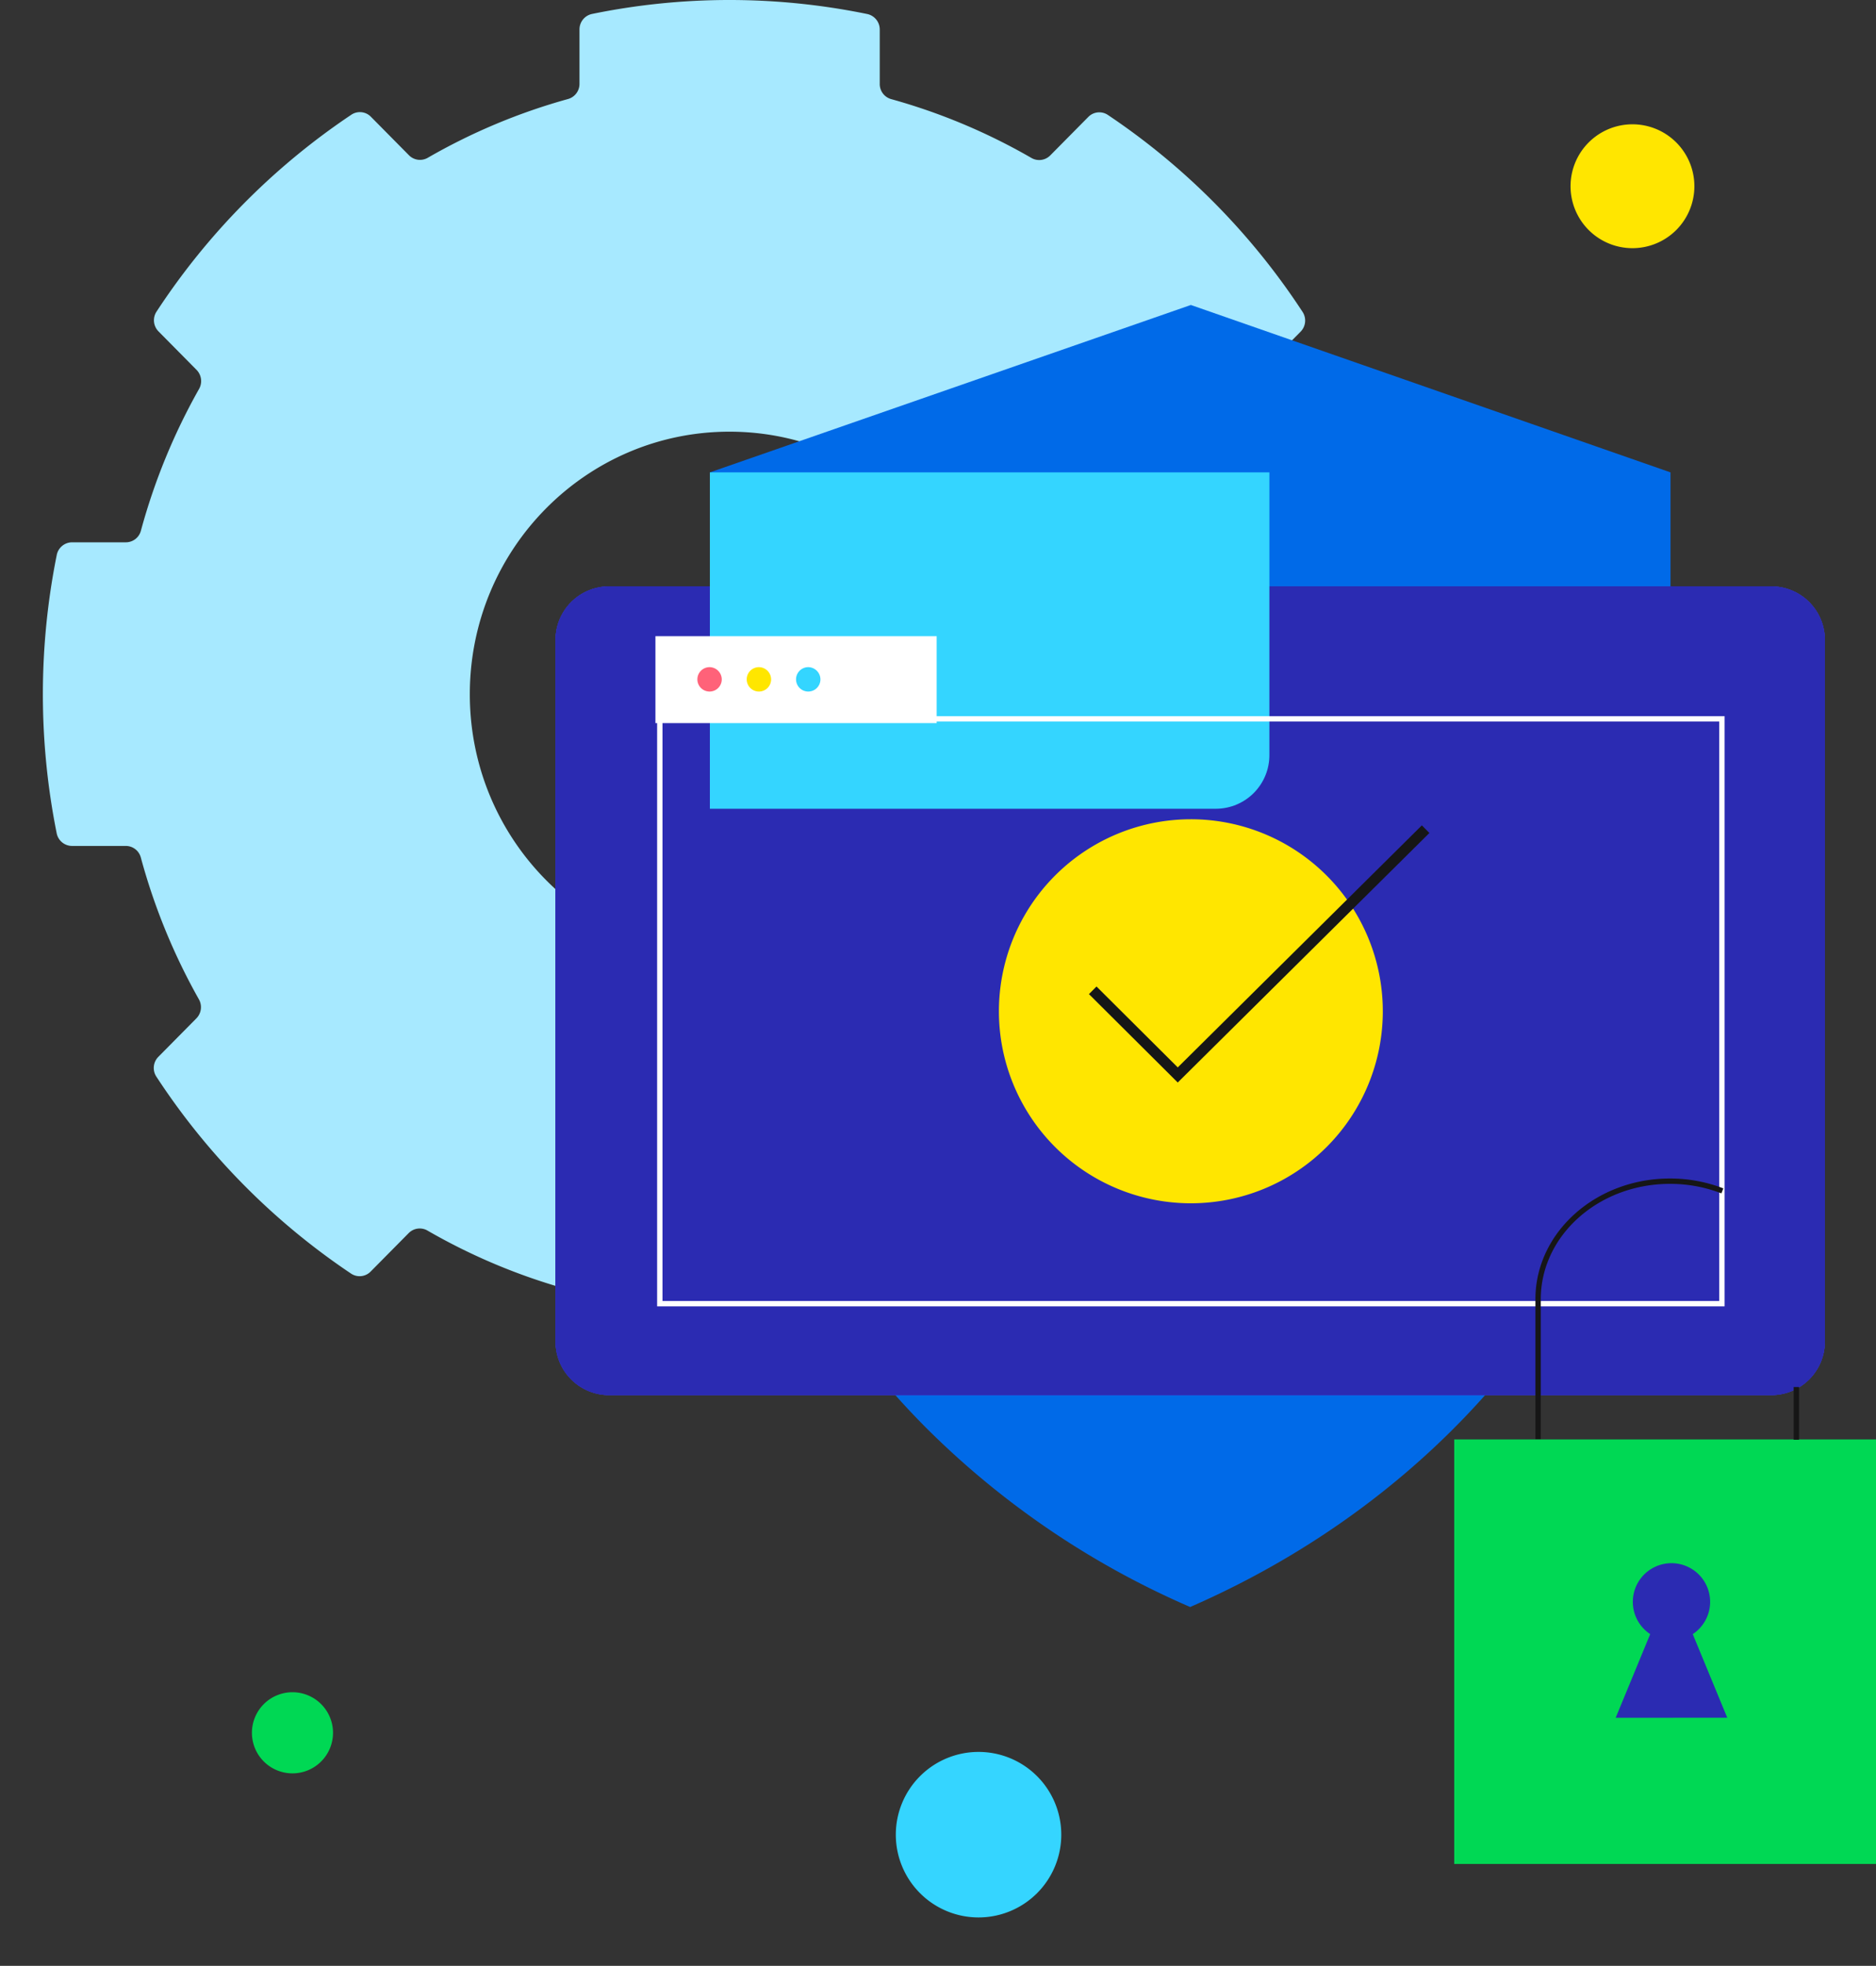 <?xml version="1.0"?>
<svg xmlns="http://www.w3.org/2000/svg" viewBox="0 0 350.001 366.634">
  <rect x="0" y="0" width="350.001" height="366.634" fill="#333333" stroke="none"/>
  <defs>
    <clipPath id="e0eed__a">
      <path d="M0 0h349.999v366.634H0z" class="e0eed__a" />
    </clipPath>
    <clipPath id="e0eed__b">
      <path d="M0 0h91.604v91.604H0z" class="e0eed__a" transform="translate(0 .001)" />
    </clipPath>
    <clipPath id="e0eed__c">
      <path d="M0 0h15.13v15.13H0z" class="e0eed__b" />
    </clipPath>
    <clipPath id="e0eed__d">
      <path d="M0 0h30.87v30.87H0z" class="e0eed__c" />
    </clipPath>
    <clipPath id="e0eed__e">
      <path d="M0 0h23.103v23.103H0z" class="e0eed__d" />
    </clipPath>
    <clipPath id="e0eed__f">
      <path d="M0 0h350.001v347.634H0z" class="e0eed__a" />
    </clipPath>
    <clipPath id="e0eed__h">
      <path d="M113.542 109.357a10 10 0 0 0-9.9 10.082v130.669a9.994 9.994 0 0 0 9.9 10.082h217.022a9.994 9.994 0 0 0 9.9-10.082V119.439a9.994 9.994 0 0 0-9.9-10.082Z" class="e0eed__a" transform="translate(-103.637 -109.357)" />
    </clipPath>
    <clipPath id="e0eed__i">
      <path d="M0 0h349.999v347.634H0z" class="e0eed__a" />
    </clipPath>
    <style>.e0eed__a,.e0eed__v{fill:none}.e0eed__b{fill:#00d854}.e0eed__c{fill:#35d5ff}.e0eed__d{fill:#ffe600}.e0eed__n{clip-path:url(#e0eed__f)}.e0eed__o{fill:#2b2bb2}.e0eed__q{fill:#34d5ff}.e0eed__v{stroke-miterlimit:10;stroke:#161616}</style>
  </defs>
  <g style="clip-path:url(#e0eed__a)" transform="translate(.002)">
    <g style="clip-path:url(#e0eed__b)">
      <path d="M45.8 0A45.8 45.8 0 1 1 0 45.8 45.8 45.8 0 0 1 45.8 0" style="fill:#ffe1ec" transform="translate(89.952 222)" />
    </g>
    <path d="M253.621 103.571a2.93 2.93 0 0 0-2.856-2.378h-10.04a2.9 2.9 0 0 1-2.8-2.141A115.086 115.086 0 0 0 227.087 72.6a2.978 2.978 0 0 1 .456-3.559l7.1-7.176a2.951 2.951 0 0 0 .385-3.679 129.5 129.5 0 0 0-36.351-36.76 2.874 2.874 0 0 0-3.64.388l-7.1 7.176a2.9 2.9 0 0 1-3.522.46 112.52 112.52 0 0 0-26.166-10.97 2.917 2.917 0 0 1-2.117-2.83V5.5a2.946 2.946 0 0 0-2.352-2.888 127.623 127.623 0 0 0-51.313-.012 2.946 2.946 0 0 0-2.354 2.886v10.149a2.925 2.925 0 0 1-2.12 2.828A112.438 112.438 0 0 0 71.821 29.42a2.9 2.9 0 0 1-3.522-.463l-7.1-7.18a2.874 2.874 0 0 0-3.64-.388 129.5 129.5 0 0 0-36.365 36.743 2.949 2.949 0 0 0 .383 3.679l7.1 7.18a2.976 2.976 0 0 1 .455 3.559A115.137 115.137 0 0 0 18.281 99a2.9 2.9 0 0 1-2.8 2.141H5.441a2.933 2.933 0 0 0-2.857 2.378 131.71 131.71 0 0 0-.011 51.872 2.93 2.93 0 0 0 2.856 2.378h10.04a2.9 2.9 0 0 1 2.8 2.143 115.031 115.031 0 0 0 10.831 26.45 2.978 2.978 0 0 1-.456 3.559l-7.1 7.178a2.949 2.949 0 0 0-.385 3.677 129.485 129.485 0 0 0 36.351 36.76 2.874 2.874 0 0 0 3.64-.388l7.1-7.176a2.9 2.9 0 0 1 3.522-.46 112.478 112.478 0 0 0 26.167 10.968 2.923 2.923 0 0 1 2.118 2.83v10.147a2.944 2.944 0 0 0 2.352 2.888 127.612 127.612 0 0 0 51.318.011 2.946 2.946 0 0 0 2.354-2.886v-10.147a2.926 2.926 0 0 1 2.12-2.83 112.439 112.439 0 0 0 26.171-10.954 2.9 2.9 0 0 1 3.522.461l7.1 7.18a2.876 2.876 0 0 0 3.64.39A129.482 129.482 0 0 0 235 200.826a2.949 2.949 0 0 0-.383-3.679l-7.1-7.18a2.979 2.979 0 0 1-.455-3.561 114.959 114.959 0 0 0 10.851-26.449 2.9 2.9 0 0 1 2.8-2.141h10.04a2.933 2.933 0 0 0 2.857-2.378 131.724 131.724 0 0 0 .011-51.871M128.1 178.448c-26.756 0-48.447-21.925-48.447-48.969s21.691-48.97 48.447-48.97 48.447 21.925 48.447 48.97-21.691 48.969-48.447 48.969" style="fill:#a7e9ff" transform="translate(7.998)" />
    <path d="M132.44 88.1v83.436c0 36.415 15.28 69.641 40.419 94.828a159.1 159.1 0 0 0 49.19 33.345c53.054-23.133 89.615-71.832 89.615-128.173V88.1l-89.488-31.221Zm68.1 122.73 13.307-32.219a14.9 14.9 0 1 1 16.4 0l13.3 32.219Z" style="fill:#006ae8" transform="translate(-.002)" />
    <path d="M340.466 119.439v130.669a10 10 0 0 1-9.906 10.082H113.542a10 10 0 0 1-9.9-10.082V119.439a10 10 0 0 1 9.9-10.082h217.019a10 10 0 0 1 9.906 10.082" style="fill:#4b4bf7" transform="translate(-.002)" />
    <path d="M7.565 0A7.565 7.565 0 1 1 0 7.565 7.565 7.565 0 0 1 7.565 0" class="e0eed__b" style="clip-path:url(#e0eed__c)" transform="translate(46.998 315.604)" />
    <path d="M15.435 0A15.435 15.435 0 1 1 0 15.435 15.435 15.435 0 0 1 15.435 0" class="e0eed__c" style="clip-path:url(#e0eed__d)" transform="translate(167.128 326.734)" />
    <path d="M11.551 0A11.551 11.551 0 1 1 0 11.551 11.552 11.552 0 0 1 11.551 0" class="e0eed__d" style="clip-path:url(#e0eed__e)" transform="translate(293.012 23.182)" />
  </g>
  <g class="e0eed__n">
    <path d="M113.542 109.357a10 10 0 0 0-9.906 10.082v130.669a9.994 9.994 0 0 0 9.9 10.082h217.027a9.994 9.994 0 0 0 9.9-10.082V119.439a10 10 0 0 0-9.9-10.082Z" class="e0eed__o" />
  </g>
  <g class="e0eed__n">
    <path d="M113.542 109.357a10 10 0 0 0-9.906 10.082v130.669a10 10 0 0 0 9.9 10.082h217.027a9.994 9.994 0 0 0 9.9-10.082V119.439a9.994 9.994 0 0 0-9.9-10.082Z" class="e0eed__o" />
  </g>
  <path d="M132.438 88.1v83.436c0 36.413 15.282 69.641 40.419 94.828a159.127 159.127 0 0 0 49.191 33.336c53.053-23.133 89.613-71.831 89.613-128.171V88.1Z" class="e0eed__q" style="clip-path:url(#e0eed__h)" />
  <g style="clip-path:url(#e0eed__i)" transform="translate(.002)">
    <path d="M0 0h198.157v109.073H0z" style="stroke-miterlimit:10;stroke:#fff;fill:none" transform="translate(123.096 134.065)" />
    <path d="M0 0h52.469v16.213H0z" style="fill:#fff" transform="translate(122.281 118.65)" />
    <path d="M134.657 126.757a2.275 2.275 0 1 1-2.274-2.332 2.3 2.3 0 0 1 2.274 2.326v.006" style="fill:#ff6279" transform="translate(-.002)" />
    <path d="M143.862 126.757a2.275 2.275 0 1 1-2.274-2.332 2.3 2.3 0 0 1 2.274 2.326v.006" class="e0eed__d" />
    <path d="M153.064 126.757a2.275 2.275 0 1 1-2.274-2.332 2.3 2.3 0 0 1 2.274 2.326v.006" class="e0eed__q" />
    <path d="M271.308 268.458h78.691v79.175h-78.691z" class="e0eed__b" />
    <path d="M335.139 258.686v9.829M286.958 268.4v-26.1c0-12.157 11.019-22.008 24.6-22.008a26.993 26.993 0 0 1 9.778 1.808" class="e0eed__v" />
    <path d="m301.432 320.366 6.44-15.6a7.211 7.211 0 1 1 7.939 0l6.439 15.594Z" class="e0eed__o" />
    <path d="M222.17 152.792a35.811 35.811 0 1 1-35.807 35.815 35.811 35.811 0 0 1 35.807-35.815Z" class="e0eed__d" />
    <path d="m265.975 154.642-46.245 45.84-15.864-15.789" style="stroke-width:2px;stroke:#161616;fill:none" transform="translate(-.002)" />
  </g>
</svg>